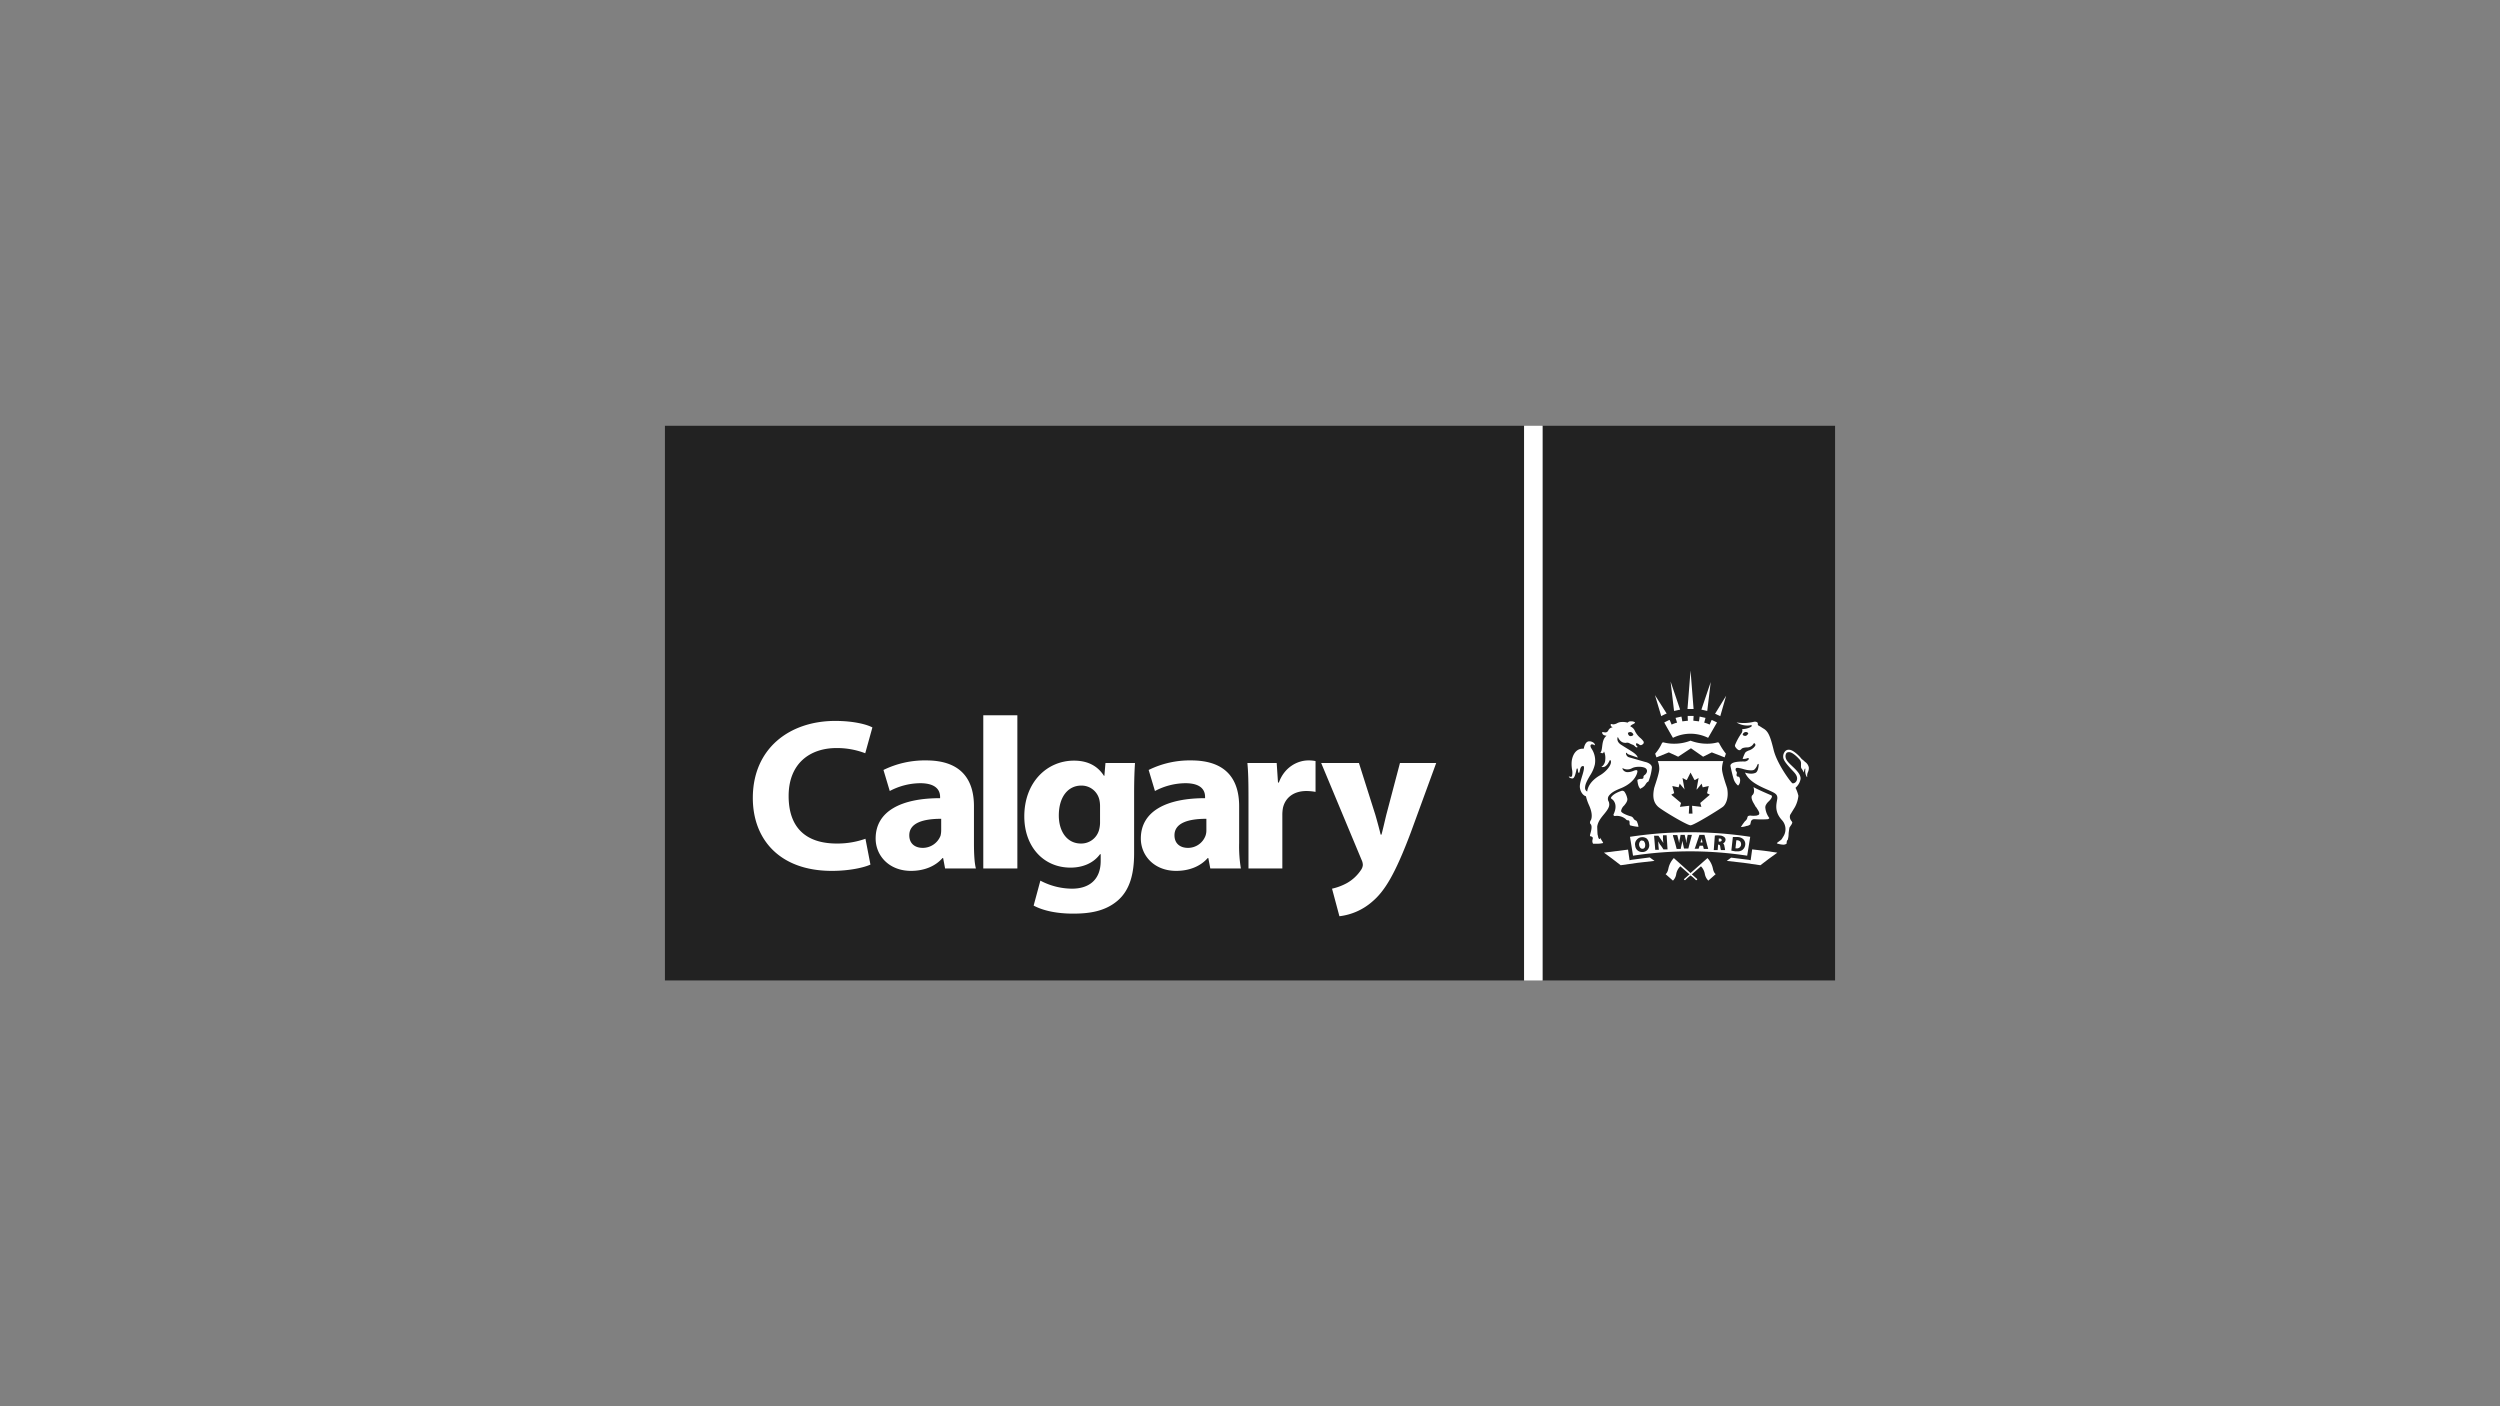 <svg xmlns="http://www.w3.org/2000/svg" viewBox="0 0 1152 648"><rect x="0" y="0" width="1152" height="648" fill="#808080" stroke="none"/><defs><style>.a{fill:#222;}.b{fill:#fff;}</style></defs><rect class="a" x="306.4" y="196.2" width="395.9" height="255.59"/><rect class="a" x="710.8" y="196.2" width="134.8" height="255.59"/><path class="b" d="M401.1,398.4c-2.8,1.3-9.4,2.9-17.8,2.9-24,0-36.4-14.5-36.4-33.6,0-22.8,16.9-35.5,38-35.5,8.1,0,14.3,1.5,17.1,3l-3.3,11.9a36.2,36.2,0,0,0-13.2-2.4c-12.4,0-22.1,7.2-22.1,22.1s8.3,21.9,22.2,21.9a38.7,38.7,0,0,0,13.2-2.2Z"/><path class="b" d="M433.7,377.3c-8.3,0-14.7,1.9-14.7,7.6,0,3.9,2.7,5.8,6.2,5.8a8.8,8.8,0,0,0,8.2-5.6,10.9,10.9,0,0,0,.3-2.6Zm15.1,11.2c0,4.6.2,9.1.9,11.7H435.5l-.9-4.8h-.3c-3.3,3.8-8.5,5.9-14.5,5.9-10.2,0-16.3-7.1-16.3-14.9,0-12.6,11.8-18.6,29.7-18.6v-.6c0-2.7-1.5-6.3-9.2-6.3a30.4,30.4,0,0,0-14,3.6l-2.9-9.7a43.2,43.2,0,0,1,19.7-4.4c16.8,0,22,9.6,22,21.1Z"/><rect class="b" x="453.1" y="329.6" width="15.7" height="70.59"/><path class="b" d="M506.9,371.4a13.3,13.3,0,0,0-.3-2.8,8.4,8.4,0,0,0-8.4-6.6c-5.8,0-10.3,4.9-10.3,13.8,0,7.2,3.7,12.9,10.2,12.9a8.5,8.5,0,0,0,8.3-6.1,13.3,13.3,0,0,0,.5-4Zm15.7,21.8c0,9.3-1.9,17-7.7,21.9s-13,5.9-20.4,5.9-13.7-1.3-18.2-3.7l3.1-11.5a31.5,31.5,0,0,0,14.6,3.7c7.5,0,13.2-3.8,13.2-12.8v-3.1h-.3c-2.9,4-7.8,6.2-13.6,6.2-12.5,0-21.3-9.7-21.3-23.6,0-15.7,10.4-25.7,22.9-25.7,6.9,0,11.2,2.9,13.8,7h.2l.5-5.9H523c-.2,3.2-.4,7.3-.4,14.5Z"/><path class="b" d="M555.9,377.3c-8.3,0-14.7,1.9-14.7,7.6,0,3.9,2.7,5.8,6.2,5.8a8.6,8.6,0,0,0,8.1-5.6,7.5,7.5,0,0,0,.4-2.6ZM571,388.5a61.5,61.5,0,0,0,.8,11.7H557.7l-.9-4.8h-.3c-3.3,3.8-8.5,5.9-14.5,5.9-10.2,0-16.3-7.1-16.3-14.9,0-12.6,11.8-18.6,29.6-18.6v-.6c0-2.7-1.4-6.3-9.1-6.3a30.4,30.4,0,0,0-14,3.6l-2.9-9.7a42.7,42.7,0,0,1,19.6-4.4c16.9,0,22.1,9.6,22.1,21.1Z"/><path class="b" d="M575.3,367.6c0-7.1-.1-11.8-.5-16h13.5l.6,9h.4c2.6-7.2,8.7-10.2,13.6-10.2a15.5,15.5,0,0,1,3.3.3v14.2a23.9,23.9,0,0,0-4.2-.4c-5.8,0-9.7,3-10.8,7.7a17.9,17.9,0,0,0-.3,3.4v24.6H575.3Z"/><path class="b" d="M626.2,351.6l7.6,24c.8,2.8,1.8,6.4,2.4,9h.4c.7-2.7,1.5-6.2,2.2-9.1l6.3-23.9h16.7l-11.7,32c-7.3,19.4-12.1,27.1-17.8,31.9a27.9,27.9,0,0,1-15.1,6.7l-3.4-12.7a25.9,25.9,0,0,0,6.9-2.6,18.9,18.9,0,0,0,6.5-6.1,4.6,4.6,0,0,0,.8-2.2,5.8,5.8,0,0,0-.6-2.4l-18.6-44.6Z"/><rect class="b" x="702.3" y="196.2" width="8.5" height="255.59"/><path class="b" d="M780.4,326.7,779,309l-1.4,17.7h2.8"/><path class="b" d="M802.3,389.2h0a2.5,2.5,0,0,0-.3-1.3,2.1,2.1,0,0,0-1.4-.7h-.5l-.4,3.7h.3a1.9,1.9,0,0,0,2.3-1.8"/><path class="b" d="M774.2,327l-4.4-13,1.6,13.6,2.8-.6"/><path class="b" d="M788.3,314.3,784,327l2.7.6Z"/><path class="b" d="M757.4,387.5l-.8-.2h-.1a.9.9,0,0,0-.8.5,2.4,2.4,0,0,0-.4,1.6c.2,1.1.8,1.8,1.7,1.7s1.2-.9,1.1-2.1a3,3,0,0,0-.7-1.5"/><path class="b" d="M793.3,387.1a.6.6,0,0,0-.1-.4,1,1,0,0,0-.8-.3H792v1.4h.4c.6,0,.9-.2,1-.7"/><path class="b" d="M795.9,363.4a6.4,6.4,0,0,0-.2-.7c-.1-.4-2.2-6.2-2.2-8.4a11.8,11.8,0,0,1,.6-3.6H763.9a9.6,9.6,0,0,1,.7,3.6c0,2.2-2.2,8-2.2,8.4a1.4,1.4,0,0,0-.2.7c-.9,4.4.1,6.7,1.8,8.3s13.4,8.6,15,8.6,13.8-7.6,15-8.6S796.7,367.8,795.9,363.4ZM784,371.8l-4.3-.5.2,3.6h-1.7l.2-3.6-4.3.5.5-1.7c0-.1,0-.2-.1-.2l-4.4-3.7,1.3-.7h.1a1,1,0,0,1-.1-.3l-.8-3,2.9.6.5-1.7,2.2,2.6c0,.1,0,.1.1.1a.3.3,0,0,0-.1-.2l-.9-5.1,1.7.9h.3l1.7-3.4,1.8,3.4h.3l1.6-.9-.9,5.1v.2h.1l2.2-2.7.5,1.7,2.8-.6-.7,3a.4.4,0,0,0-.1.3h0l1.3.7-4.3,3.7c-.1,0-.1.1-.1.2Z"/><path class="b" d="M768,328.8l-5.4-8.5,2.9,9.7a19.2,19.2,0,0,1,2.5-1.2"/><path class="b" d="M809.6,375.8a11.3,11.3,0,0,1-3.2,0l-.8.2a1,1,0,0,0-.4.7,2.8,2.8,0,0,1-1.1,1.7,26.1,26.1,0,0,0-1.9,2.7,8.6,8.6,0,0,0,2.6-.5,3,3,0,0,0,1.7-.7c.1,0,.1-.2.1-.4a4.5,4.5,0,0,0,.2-.8,1.5,1.5,0,0,1,1.6-1.2h.5a42,42,0,0,0,5.5,0,1.1,1.1,0,0,0,.9-.5c0-.1,0-.1-.1-.2a9.3,9.3,0,0,1-1.7-4.3,2.4,2.4,0,0,1,.3-1.7,5.7,5.7,0,0,1,1.2-1.5l.3-.3c.5-.5,1.3-1.5,1.2-2.1a.6.6,0,0,0-.5-.5c-2.3-1-5.4-2.3-8-3.7.5,1.7.3,3-.5,3.7s-.2,2.5.7,3.9l.9,1.6h.1c1.1,1.7,1.7,2.6,1.4,3.3a1.1,1.1,0,0,1-1,.5"/><path class="b" d="M784.3,387.1c-.1-.2-.1-.4-.2-.6s-.1.4-.1.6a3.6,3.6,0,0,0-.4,1.1h.9Z"/><path class="b" d="M804.4,339.1h-.2a1.6,1.6,0,0,1-1.1-.4c-.1-.2-.1-.3,0-.4a1.5,1.5,0,0,1,1.9-.9c.3.1.6.4.6.6s-.8,1.1-1.2,1.1m29.1,14.5a4.1,4.1,0,0,0-1.7-2.5l-1.1-1c-.3-.1-.7-.6-1.1-1.1s-3.2-3.4-5-3.5a2.2,2.2,0,0,0-2.1.8,3.6,3.6,0,0,0-.8,2.5c0,1.5,1.7,3.4,3.2,5.1s3.2,3,3.2,4.8-1.6,2.5-2.2,2.2-7-8.8-8.6-15.3-2.5-8.7-4.9-10l-1.4-.9-.7-.4h-.1a1,1,0,0,1-.2-.7v-.4c-.5-.9-1.8-.6-1.8-.6a19.9,19.9,0,0,1-8,.3,9.4,9.4,0,0,0,6.5,1.3.2.2,0,0,1,.4.1.4.4,0,0,1,.1.3c-.2.4-1.7,1.1-3.4,1.3s-.8.3-.9.9l-.3.9h0a27.1,27.1,0,0,0-3.1,5.6,1.2,1.2,0,0,0,.1.8c.4.7,1.3,1.6,1.9,1.6h0a1.6,1.6,0,0,0,.9-.5c.5-.8,2.6-.8,3-.8a3.5,3.5,0,0,0,2.7-1.8c.3-.4.8.2.8.7s-1.3,2.1-3.3,2.6c-.1.1-1.1.4-1.5,1.1a19.2,19.2,0,0,0-1.1,2.7,5.1,5.1,0,0,0,2.4-.4h.1c.2,0,.3,0,.3.2s.1.2,0,.4a2.5,2.5,0,0,1-2.3,1c-.5,0-4.7-.1-5.8,1.2a1,1,0,0,0-.3.9c.4,1.9.9,4.2,1.6,6.4a6.5,6.5,0,0,0,1.9,2.6,2.8,2.8,0,0,0,.9-1.8,3,3,0,0,0-.4-2.2c-.1,0-.2,0-.2-.1a1.5,1.5,0,0,1-.8-.2,1.1,1.1,0,0,1-.1-1.1c0-.3.1-.6,0-.8l-.4-.6a1.3,1.3,0,0,1-.1-.9c.1-.6,1.1-.5,1.5-.4a16.8,16.8,0,0,1,2.4.6l1.3.3c.9.1,2.4.4,3.3-.1a4.9,4.9,0,0,0,1.4-2c.1-.3.3-.7.5-.7s.2.4.2.4-.1,3-1.4,3.7a5.2,5.2,0,0,1-2.1.4h-.1a9.3,9.3,0,0,1-2.7-.5c1.6,3.7,5.6,5.8,9.7,7.6s5.1,2.2,5.2,4a3.4,3.4,0,0,1-.1.9c-.3,2-1.4,5.5,2.3,9.5a6.2,6.2,0,0,1,.6,7.4l-.8,1.3c-.5.6-2.4,1.7-2.2,1.9s2,.6,2.7.6a2.5,2.5,0,0,0,1.7-.4c.1-.1.1-.4.1-.6s.1-1,.5-1.2a11.1,11.1,0,0,0,.4-3.1c.2-1.4.3-2.3.4-2.6l.6-.9a3.7,3.7,0,0,0,.7-1.4,2.7,2.7,0,0,0-.4-.7,2.9,2.9,0,0,1-.6-2.8l1.4-2.3h0l.8-1.3a13.8,13.8,0,0,0,1.6-5.2,16.4,16.4,0,0,0-1.3-3.6V363l.3-.3a7,7,0,0,0,2-3.7c.2-2.1-1.9-4.1-3.8-5.9s-2.9-2.8-3.1-4.2a2.7,2.7,0,0,1,.4-1.9,1.5,1.5,0,0,1,1.1-.4c1.4-.2,4,2.2,5.2,3.7a2.8,2.8,0,0,1,.4,1.8v1.4a2.3,2.3,0,0,0,.5,1,3.1,3.1,0,0,1,.6,1.5,8.1,8.1,0,0,0,.5-1.4c.1-.5.5-.6.4-.1a5.5,5.5,0,0,0,.6,3.4l.3.2a3.7,3.7,0,0,1,.3-2.3,4.3,4.3,0,0,0,.4-2.2"/><path class="b" d="M750.7,337.4a1.5,1.5,0,0,1,1.9,1q.1,0,0,.3a1.6,1.6,0,0,1-1.1.5h-.2c-.4,0-.9-.3-1.1-1.1s.2-.4.5-.6m-13.4,49.1h-.2c-.5-.1-.6-.6-.7-1.1s-.1-.5-.2-.8-.2-3.4-.2-3.8c.3-2.3,1.8-4.1,3.2-5.8s2.6-3.3,2.3-4.9a2.4,2.4,0,0,0-.2-.8,2.4,2.4,0,0,1,0-2.6c1.2-1.7,3.2-2.6,5.4-3.5,7.1-2.8,8-7.6,7.8-8.1s-.8-.4-2,.1a6.8,6.8,0,0,1-2.5.5,2.5,2.5,0,0,1-2.4-1.6.2.2,0,0,1,.2-.2,4.3,4.3,0,0,0,4.2,0c1.9-1,5.4-.8,6.4.1s.5,2.2-.5,3a1.1,1.1,0,0,0-.6,1.1c.1.5-.5.7-.8.7h-.4a3,3,0,0,0-1.6.5,12.1,12.1,0,0,0,.5,2.7,6.4,6.4,0,0,0,.8,1.4l1.2-.7.7-.6c.5-.5.8-1.3,1.4-1.8l.5-.3a23.3,23.3,0,0,0,1.6-6.4c0-1.6-2.1-2.4-3.1-2.6l-7.3-2.1c-1.4-.3-1.8-2-1.4-2.1s.1.5,1.5.9l3.8,1.3c-.6-1.9-3.2-3-7.5-5.8-1.5-.9-2-2-1.9-3a.8.8,0,0,1,.3-.7v.2c1.3,2.7,3.1,2.5,3.7,2.5a1.6,1.6,0,0,1,1,0h.2a11.5,11.5,0,0,0,1.9.9c.3,0,1.2.9,1.2.9a1,1,0,0,0,.6.3c.2,0,.4-.1.4-.2s0-.1-.1-.2a1.4,1.4,0,0,1-.6-1.4c.5-.3,1.5.5,1.6.6l.6.2c.3-.1,1.8-.6,1.2-1.8a8.8,8.8,0,0,0-1.5-1.6,10,10,0,0,1-2.4-3.1,3.8,3.8,0,0,0-2-2.1c-.1-.1-.1-.1-.1-.2s.4-.5,1-.8,1-.5,1.1-.8-.1-.1-.1-.2a2.7,2.7,0,0,0-1.7-.4,1.8,1.8,0,0,0-1.6.6H750a7.5,7.5,0,0,0-2.7-.3h-.2a4.8,4.8,0,0,0-2.2.7,4.8,4.8,0,0,1-1.5.4l-1.1-.2c-.2.6-.1,1,.6,1.4l.2.2h-.3a2.5,2.5,0,0,0-1.7,1.4,1.5,1.5,0,0,1-1.5.9l-1.2-.2h0a.7.7,0,0,0,.1.9c.2.4.7.7,1.6.8h.2l-.2.2c-1.3,1.1-1.6,3-1.8,4.6s-.3,2.5-.9,3l.9.3a.7.7,0,0,0,.7-.5v-.2h.2a7.5,7.5,0,0,1,.5,3.7,4,4,0,0,1-1.8,3.3,2.5,2.5,0,0,0,1.7-.2,4.6,4.6,0,0,0,1.6-1.8c.2-.2.6-1.2.7-1.2s.4.4.4.5c.4,1.7-2,4.8-5.1,6.6-4.9,2.9-5.6,6.1-5.8,7.2v.2h-.1a1.8,1.8,0,0,1-.9-1.7c0-1.7,1.1-3.6,2.2-5.5a16,16,0,0,0,2.3-5.2,10,10,0,0,0-1.5-7.3,2.8,2.8,0,0,1-.5-1.2c0-.5.2-.8.7-.8a1.8,1.8,0,0,1,1.1.4h.2c.1-.3-.1-.6-.3-.9a3.2,3.2,0,0,0-2.2-.9h-.1c-1.6,0-2.3,2.2-2.5,3.4h-.5c-3.7,0-5,4-5.1,6.4a15.7,15.7,0,0,0,.2,3.2,7,7,0,0,1,0,2.9c-.2.6-.6.5-1,.4a.3.3,0,0,0-.4,0h-.1c0,.1.1.2.2.3a2.2,2.2,0,0,0,1.6.5c.9-.2,1.3-2.2,1.6-3.4a6.4,6.4,0,0,1,.2-.9c.1-.2.1-.4.3-.3s.3.4.4,1.8l.3.2c.1,0,.2,0,.3-.2s.1-.6.2-.9.3-2,1.4-2h.3c.4.5.2,1.8-.5,4.1s-1.3,4.2-1.2,5.7c.4,3.1,2.3,4,2.7,4.1h.1a22.2,22.2,0,0,0,1.5,4.3c1.2,2.7,1.5,5.1.8,6.7h0a1.5,1.5,0,0,0-.4.9,1,1,0,0,0,.3,1c.8.9.2,3.1-.2,4.5s.2.9.8,1.3.3.9.2,1.5a2.3,2.3,0,0,0,.3,1.7h1.5a11.9,11.9,0,0,0,3-.3.1.1,0,0,0,.1-.1.4.4,0,0,0-.1-.3l-1.3-2.1"/><path class="b" d="M751.8,396.2l-.9.2-.7-4.9-11.1,1.4c2.6,1.9,5.2,3.8,7.7,5.8,5.2-.8,10.4-1.5,15.6-2l-2.2-1.6-8.4,1.1"/><path class="b" d="M751.1,380.3a18.3,18.3,0,0,0,3.9.7,7.9,7.9,0,0,0-.8-2.6c-.1-.2-.3-.2-.4-.3s-.8-.3-1.1-1a2.1,2.1,0,0,0-1.5-1c-1.6-.5-4.2-1.5-4.2-2.4a4.3,4.3,0,0,1,1.4-2.5c.8-1,1.8-2.2,1.4-3.5h0a8.1,8.1,0,0,0-1.2-2.8,1.3,1.3,0,0,0-1.6-.4c-3.9,1.3-4.7,3-4.7,3.2s.3.4.7.7,2.7,2.4.5,6.9a.9.9,0,0,0,.1.5.7.7,0,0,0,.7.2,6.4,6.4,0,0,1,4.8,1.4,1.3,1.3,0,0,0,1.1.6h.1a.5.5,0,0,1,.4.2,1.3,1.3,0,0,1,.2.9,2.9,2.9,0,0,0,.2,1.2"/><path class="b" d="M791.4,342.1a17.4,17.4,0,0,1-4.5.6,21.4,21.4,0,0,1-7.9-1.4,20.7,20.7,0,0,1-7.8,1.4,18.8,18.8,0,0,1-4.6-.6.7.7,0,0,0-.8.4,19.9,19.9,0,0,1-3.1,4.8l.6,1.7,5.7-2.3,4.3,2,5.9-3.9,5.6,3.9,4-2,5.9,2.3.6-1.7a28.7,28.7,0,0,1-3.1-4.8.7.7,0,0,0-.8-.4"/><path class="b" d="M789.3,400.2a10.1,10.1,0,0,0-2.5-4.8l-7.8,6.9-7.7-6.9a10.1,10.1,0,0,0-2.5,4.8c-.4,2.1-1.3,2.6-1.3,2.6l3.4,3a5.3,5.3,0,0,0,1.5-3,6.4,6.4,0,0,1,1.9-3.6l4.2,3.7-2.4,2.1c-.1.1-.2.2,0,.4s.4.2.4.2a29.6,29.6,0,0,1,2.5-2.2,18.1,18.1,0,0,1,2.5,2.2.6.6,0,0,0,.5-.2c.1-.2.1-.3,0-.4l-2.4-2.1,4.2-3.7a6.6,6.6,0,0,1,1.8,3.6,5.8,5.8,0,0,0,1.6,3l3.4-3s-.9-.5-1.3-2.6"/><path class="b" d="M779.6,384.6v.2c-.5,2-1.1,4.1-1.6,6.2H776l-.6-2.7c0-.2-.1-.5-.1-.8a3.1,3.1,0,0,0-.2.8l-.6,2.7v.2h-1.9c-.5-2.1-1.1-4.1-1.7-6.1v-.3h2l.6,2.5a5,5,0,0,1,.2,1.2,5,5,0,0,0,.2-1.2,23.8,23.8,0,0,0,.5-2.6h1.9l.6,2.6c.1.3.1.7.2,1s.1-.4.1-.6v-.5c.2-.8.3-1.7.5-2.5h1.9Zm1.4,6.3,2.1-6.2h2.3c.6,2.1,1.1,4.2,1.7,6.3v.2h-2a8.3,8.3,0,0,0-.4-1.5h-1.5l-.5,1.4h-1.9Zm9.2-5.9h.2a6.7,6.7,0,0,1,2,0,3.4,3.4,0,0,1,2.1.7,1.5,1.5,0,0,1,.6,1.5,1.8,1.8,0,0,1-1.1,1.4,2.3,2.3,0,0,1,.6,1.2c0,.2.1.4.1.6h0a8.9,8.9,0,0,1,.2,1.1v.2h-1.9a9.6,9.6,0,0,1-.3-1.5c-.1-.8-.3-.9-.8-1h-.2l-.2,2.5h-1.8Zm8.3.7h2.1a4,4,0,0,1,2.7,1,3.1,3.1,0,0,1,.9,2.6,3.5,3.5,0,0,1-1.5,2.5,3.8,3.8,0,0,1-2.2.5h-.9l-1.7-.3h-.1Zm-30.4,5.7h-1.6a18.8,18.8,0,0,0-1.6-2.3l-.8-1.4c0,.5.1,1.1.1,1.9l.2,2h-1.7v-.4l-.5-6.1h2l1.5,2.2a12.5,12.5,0,0,1,.8,1.2c-.1-.5-.1-1-.2-1.6v-2h1.7v.2l.4,6.3Zm-11,1.2h-.5a3.1,3.1,0,0,1-3.1-2.9,3,3,0,0,1,.6-2.6,3.2,3.2,0,0,1,2.2-1.3,3.5,3.5,0,0,1,2.5.6,3.8,3.8,0,0,1,1.1,2.4,3.1,3.1,0,0,1-2.8,3.8m-6-7,1.4,8.7a173.9,173.9,0,0,1,52.6,0l1.4-8.7a183.7,183.7,0,0,0-55.4,0"/><path class="b" d="M770.9,340a18.2,18.2,0,0,1,16.2,0l4.1-7.1-2.3-1.1h-.2l-.9,2.1a12.5,12.5,0,0,0-2.5-.9l.6-2.2-2.7-.6-.3,2.2-2.6-.3c0-.7.1-1.4.1-2.2h-2.7a15.5,15.5,0,0,0,.1,2.2l-2.6.3a20.7,20.7,0,0,0-.4-2.2l-2.7.6.7,2.2a10.6,10.6,0,0,0-2.5.9l-.9-2.1h-.3l-2.2,1.1c.3.7,3,5.4,4,7.1"/><path class="b" d="M806.7,396.4l-.9-.2-8.1-1h0l-2,1.5c5.2.5,10.4,1.2,15.5,2,2.6-2,5.1-3.9,7.8-5.8-3.8-.6-7.7-1.1-11.6-1.5Z"/><path class="b" d="M795.4,320.6l-5.1,8.3,2.4,1.1Z"/></svg>